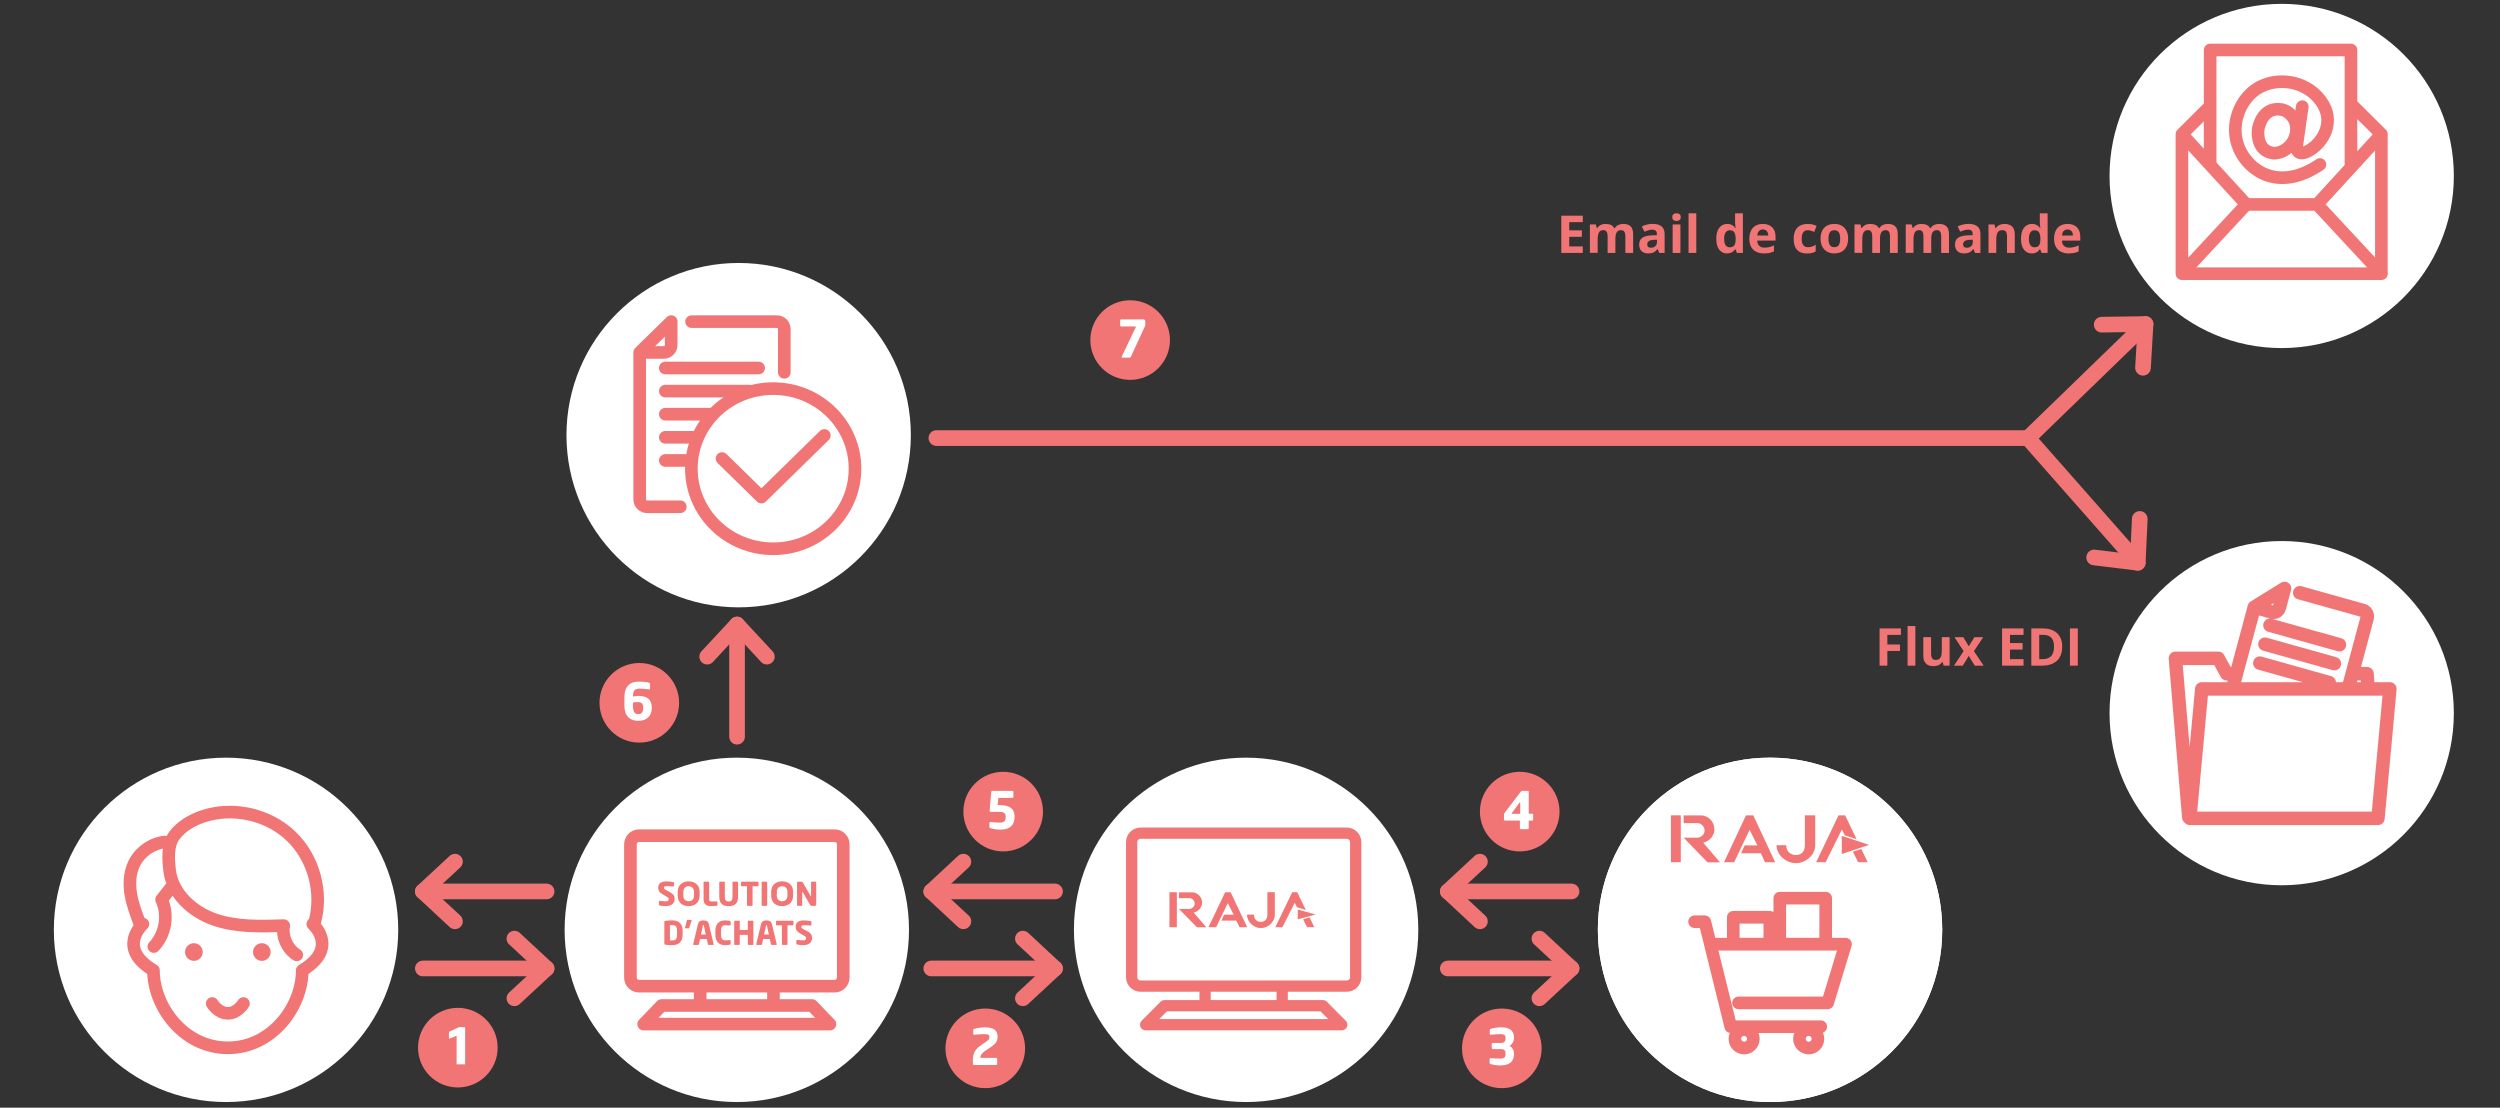 <?xml version="1.0" encoding="UTF-8"?>
<svg id="info-orga-achats-exig" xmlns="http://www.w3.org/2000/svg" viewBox="0 0 650 288">
  <rect x="0" y="0" width="650" height="288" fill="#333333" stroke="none"/>
  <defs>
    <style>
      .cls-1 {
        fill: #f17575;
      }

      .cls-2 {
        fill: #fff;
      }

      .cls-3 {
        isolation: isolate;
      }

      .cls-4 {
        stroke-width: 3.5px;
      }

      .cls-4, .cls-5, .cls-6, .cls-7, .cls-8 {
        fill: none;
        stroke: #f17575;
        stroke-linecap: round;
        stroke-linejoin: round;
      }

      .cls-5 {
        stroke-width: 3.28px;
      }

      .cls-6 {
        stroke-width: 3.28px;
      }

      .cls-7 {
        stroke-width: 2.93px;
      }

      .cls-8 {
        stroke-width: 4.07px;
      }
    </style>
  </defs>
  <g>
    <path class="cls-2" d="M58.77,286.53c24.72,0,44.77-20.04,44.77-44.77s-20.04-44.77-44.77-44.77-44.77,20.04-44.77,44.77,20.04,44.77,44.77,44.77"/>
    <path class="cls-5" d="M63.3,260.91s-1.5,2.55-4.06,2.55-4.06-2.55-4.06-2.55M81.33,240.27s6.98,6.18-2.75,12.03c0,9.37-7.8,20.13-19.34,20.13s-19.34-10.76-19.34-20.13c-9.73-5.85-2.75-12.03-2.75-12.03"/>
    <path class="cls-1" d="M52.71,247.53c0,1.27-1.03,2.3-2.3,2.3s-2.3-1.03-2.3-2.3,1.03-2.3,2.3-2.3,2.3,1.03,2.3,2.3"/>
    <path class="cls-1" d="M65.78,247.53c0,1.27,1.03,2.3,2.3,2.3s2.3-1.03,2.3-2.3-1.03-2.3-2.3-2.3-2.3,1.03-2.3,2.3"/>
    <path class="cls-5" d="M40,246.1c3.04-3.17,3.87-8.25,2.01-12.22.85-1.07,1.69-2.15,2.55-3.23M42.8,218.93c-3.46.39-6.63,2.72-8.05,5.89-1.07,2.39-1.16,5.12-.73,7.71s1.37,5.05,2.3,7.51M77.16,248.28c-2.49-1.57-3.9-4.71-3.38-7.62-6.07.21-12.31.41-18.06-1.6-5.74-2.01-10.94-6.75-11.62-12.78-.35-2.99-.57-6.59,1.22-9.02,1.8-2.42,4.53-4.02,7.4-4.99,7.81-2.63,17-.57,22.94,5.11,5.94,5.68,8.39,14.75,6.09,22.63"/>
    <path class="cls-2" d="M191.57,286.53c24.72,0,44.77-20.04,44.77-44.77s-20.04-44.77-44.77-44.77-44.77,20.04-44.77,44.77,20.04,44.77,44.77,44.77"/>
    <path class="cls-5" d="M201.1,256.4v4.71M182.05,256.4v4.71M215.79,266.27h-48.44l4.67-4.84h39.1l4.67,4.84ZM217.04,256.4h-50.92c-1.22,0-2.21-1.01-2.21-2.28v-34.56c0-1.25.98-2.28,2.21-2.28h50.92c1.22,0,2.21,1.03,2.21,2.28v34.56c0,1.25-1,2.28-2.21,2.28Z"/>
    <path class="cls-2" d="M192.05,157.91c24.72,0,44.77-20.04,44.77-44.77s-20.04-44.77-44.77-44.77-44.77,20.04-44.77,44.77,20.04,44.77,44.77,44.77"/>
    <path class="cls-2" d="M460.21,286.53c24.72,0,44.77-20.04,44.77-44.77s-20.04-44.77-44.77-44.77-44.77,20.04-44.77,44.77,20.04,44.77,44.77,44.77"/>
    <path class="cls-5" d="M187.73,119.22l10.24,10.02,16.36-16.02M222.3,121.86c0,11.5-9.53,20.82-21.27,20.82s-21.27-9.32-21.27-20.82,9.52-20.82,21.27-20.82,21.27,9.32,21.27,20.82ZM166.31,91.64l8.2-8.02v6.1c0,1.06-.88,1.92-1.96,1.92h-6.24ZM176.88,131.76h-8.6c-1.09,0-1.96-.86-1.96-1.93v-38.2s8.1-7.92,8.2-8.02M179.81,83.62h22.15c1.09,0,1.96.86,1.96,1.92v11.26M172.98,119.72h6.71M172.98,113.7h8.2M172.98,107.69h11.98M172.98,101.69h21.85M172.98,95.68h24.27"/>
    <g class="cls-3">
      <g class="cls-3">
        <path class="cls-1" d="M173.09,235.6c-.67,0-1.17-.08-1.6-.19-.08-.03-.17-.08-.17-.17v-.83c0-.12.07-.16.15-.16h.03c.35.03,1.28.1,1.61.1.58,0,.75-.19.75-.59,0-.25-.12-.38-.56-.64l-1.17-.69c-.79-.47-1-1-1-1.62,0-.93.53-1.65,2.17-1.65.62,0,1.47.1,1.8.19.07.02.13.06.13.15v.85c0,.08-.03.14-.14.14h-.02c-.24-.02-1.22-.09-1.79-.09-.48,0-.66.14-.66.45,0,.24.11.35.57.59l1.08.58c.88.47,1.14,1.03,1.14,1.72,0,.9-.59,1.85-2.31,1.85Z"/>
        <path class="cls-1" d="M179.05,235.6c-1.4,0-2.84-.75-2.84-2.72v-1.01c0-1.96,1.45-2.72,2.84-2.72s2.85.75,2.85,2.72v1.01c0,1.96-1.45,2.72-2.85,2.72ZM180.44,231.87c0-1.02-.68-1.45-1.39-1.45s-1.38.43-1.38,1.45v1.01c0,1.02.67,1.45,1.38,1.45s1.39-.43,1.39-1.45v-1.01Z"/>
      </g>
      <g class="cls-3">
        <path class="cls-1" d="M186.38,235.49c-.28.06-.93.11-1.38.11-1.09,0-2.07-.28-2.07-1.82v-4.38c0-.09.08-.17.17-.17h1.11c.09,0,.17.08.17.17v4.38c0,.44.14.58.54.58h1.46c.09,0,.17.08.17.17v.79c0,.11-.05.15-.17.18Z"/>
      </g>
      <g class="cls-3">
        <path class="cls-1" d="M189.45,235.6c-1.35,0-2.44-.51-2.44-2.44v-3.77c0-.09.08-.16.17-.16h1.11c.09,0,.17.07.17.16v3.77c0,.86.23,1.23.99,1.23s1-.36,1-1.23v-3.77c0-.09.08-.16.17-.16h1.1c.09,0,.18.07.18.16v3.77c0,1.93-1.1,2.44-2.45,2.44Z"/>
        <path class="cls-1" d="M197.04,230.43h-1.37v4.93c0,.09-.08.17-.17.17h-1.11c-.09,0-.17-.08-.17-.17v-4.93h-1.38c-.09,0-.17-.07-.17-.16v-.87c0-.09.08-.16.17-.16h4.2c.09,0,.18.07.18.16v.87c0,.09-.08.16-.18.16Z"/>
        <path class="cls-1" d="M199.31,235.52h-1.13c-.09,0-.15-.08-.15-.17v-5.96c0-.09.06-.16.15-.16h1.13c.09,0,.16.07.16.16v5.96c0,.09-.07.17-.16.17Z"/>
        <path class="cls-1" d="M203.35,235.6c-1.4,0-2.84-.75-2.84-2.72v-1.01c0-1.96,1.45-2.72,2.84-2.72s2.85.75,2.85,2.72v1.01c0,1.96-1.45,2.72-2.85,2.72ZM204.74,231.87c0-1.02-.68-1.45-1.39-1.45s-1.38.43-1.38,1.45v1.01c0,1.02.67,1.45,1.38,1.45s1.39-.43,1.39-1.45v-1.01Z"/>
        <path class="cls-1" d="M211.89,235.52h-.83c-.18,0-.3-.03-.44-.26l-1.93-3.34c-.03-.05-.05-.07-.08-.07s-.04.02-.04.07v3.43c0,.09-.08.17-.17.17h-1c-.09,0-.17-.08-.17-.17v-5.8c0-.18.14-.32.32-.32h.85c.17,0,.25.08.36.26l2.01,3.49c.03.05.04.07.07.07.02,0,.04-.02.04-.08v-3.58c0-.09.08-.16.17-.16h1c.09,0,.17.07.17.16v5.81c0,.18-.15.32-.33.32Z"/>
      </g>
    </g>
    <g class="cls-3">
      <g class="cls-3">
        <path class="cls-1" d="M174.78,245.75c-.7,0-1.46-.07-1.8-.13-.16-.03-.25-.1-.25-.3v-5.6c0-.19.08-.27.25-.3.35-.06,1.1-.13,1.8-.13,1.68,0,2.7.89,2.7,2.68v1.09c0,1.79-1.02,2.68-2.7,2.68ZM176.03,241.98c0-1.14-.49-1.45-1.25-1.45-.21,0-.48,0-.6.02v3.95c.12,0,.39.02.6.02.76,0,1.25-.31,1.25-1.45v-1.09Z"/>
        <path class="cls-1" d="M179.84,239.34l-.63,1.86c-.04.11-.08.16-.16.16h-.86c-.06,0-.08-.03-.08-.08,0-.02,0-.05,0-.08l.46-1.86c.03-.12.08-.16.17-.16h1.01c.06,0,.1.03.1.09,0,.02,0,.04-.02.07Z"/>
      </g>
      <g class="cls-3">
        <path class="cls-1" d="M185.42,245.68h-1.19c-.08,0-.15-.07-.17-.15l-.3-1.39h-1.74l-.3,1.39c-.02.08-.08.15-.17.15h-1.19c-.08,0-.14-.05-.14-.14,0,0,0-.03,0-.04l1.26-5.25c.19-.81.82-.94,1.41-.94s1.2.13,1.4.94l1.26,5.25s0,.03,0,.04c0,.08-.06.14-.14.14ZM183,240.64c-.02-.08-.03-.13-.11-.13s-.1.04-.12.13l-.52,2.34h1.26l-.52-2.34Z"/>
      </g>
      <g class="cls-3">
        <path class="cls-1" d="M189.77,245.61c-.18.06-.67.14-1.26.14-1.29,0-2.51-.68-2.51-2.69v-1.07c0-2.02,1.22-2.68,2.51-2.68.59,0,1.08.08,1.26.14.12.03.19.07.19.19v.82c0,.1-.05.17-.16.17h-.03c-.32-.03-.79-.07-1.25-.07-.58,0-1.05.3-1.05,1.43v1.07c0,1.13.47,1.43,1.05,1.43.47,0,.93-.04,1.25-.07h.03c.11,0,.16.07.16.17v.82c0,.12-.07.16-.19.2Z"/>
        <path class="cls-1" d="M195.71,245.68h-1.11c-.09,0-.17-.08-.17-.17v-2.45h-2.09v2.45c0,.09-.08.17-.17.17h-1.11c-.09,0-.17-.08-.17-.17v-5.96c0-.09.08-.16.17-.16h1.11c.09,0,.17.07.17.16v2.25h2.09v-2.25c0-.09.08-.16.17-.16h1.11c.09,0,.17.07.17.16v5.96c0,.09-.08.17-.17.17Z"/>
      </g>
      <g class="cls-3">
        <path class="cls-1" d="M201.82,245.68h-1.19c-.08,0-.15-.07-.17-.15l-.3-1.39h-1.74l-.3,1.39c-.02.08-.08.15-.17.15h-1.19c-.08,0-.14-.05-.14-.14,0,0,0-.03,0-.04l1.26-5.25c.19-.81.82-.94,1.41-.94s1.2.13,1.4.94l1.26,5.25s0,.03,0,.04c0,.08-.06.14-.14.14ZM199.41,240.64c-.02-.08-.03-.13-.11-.13s-.1.04-.12.13l-.52,2.34h1.26l-.52-2.34Z"/>
      </g>
      <g class="cls-3">
        <path class="cls-1" d="M206.12,240.58h-1.37v4.93c0,.09-.08.17-.17.17h-1.11c-.09,0-.17-.08-.17-.17v-4.93h-1.38c-.09,0-.17-.07-.17-.16v-.87c0-.09.08-.16.17-.16h4.2c.09,0,.18.07.18.16v.87c0,.09-.08.16-.18.16Z"/>
        <path class="cls-1" d="M208.82,245.75c-.67,0-1.17-.08-1.6-.19-.08-.03-.17-.08-.17-.17v-.83c0-.12.07-.16.15-.16h.03c.35.03,1.28.1,1.61.1.58,0,.75-.19.75-.59,0-.25-.12-.38-.56-.64l-1.17-.69c-.79-.47-1-1-1-1.62,0-.93.53-1.65,2.17-1.65.62,0,1.47.1,1.8.19.07.02.13.06.13.15v.85c0,.08-.03.14-.14.14h-.02c-.24-.02-1.22-.09-1.79-.09-.48,0-.66.14-.66.45,0,.24.11.35.57.59l1.08.58c.88.47,1.14,1.03,1.14,1.72,0,.9-.59,1.85-2.31,1.85Z"/>
      </g>
    </g>
    <path class="cls-2" d="M460.21,286.53c24.72,0,44.77-20.04,44.77-44.77s-20.04-44.77-44.77-44.77-44.77,20.04-44.77,44.77,20.04,44.77,44.77,44.77"/>
    <path class="cls-5" d="M474.68,245.46h-11.94v-11.94h11.94v11.94ZM460.15,245.46h-9.5v-6.97h9.5v6.97ZM472.66,270.09c0,1.33-1.07,2.4-2.4,2.4s-2.4-1.07-2.4-2.4,1.07-2.4,2.4-2.4,2.4,1.07,2.4,2.4ZM455.87,270.09c0,1.33-1.07,2.4-2.4,2.4s-2.4-1.07-2.4-2.4,1.07-2.4,2.4-2.4,2.4,1.07,2.4,2.4ZM445.01,245.49h34.83l-4.65,15.26h-23.18M440.59,239.65h2.66l6.75,27.29h23.4"/>
    <path class="cls-1" d="M443.92,224.18l-6.18-6.39h3.63c.91,0,1.83-.91,1.83-1.81,0-1.1-.92-1.96-1.83-1.96h-3.63v-2.02h4.53c1.83,0,3.48,1.63,3.48,3.64,0,1.63-1.28,3.1-2.92,3.46l4.38,5.11h-3.29v-.02ZM437.01,224.18h-2.57v-12.19h2.57v12.19Z"/>
    <polygon class="cls-1" points="457.83 221.85 452.68 221.85 453.6 219.81 456.91 219.81 454.9 215.74 450.88 224.18 448.24 224.18 453.97 211.98 455.84 211.98 461.55 224.18 458.89 224.18 457.83 221.85"/>
    <path class="cls-1" d="M471.96,219.75c0,2.55-2.46,4.67-5.03,4.67s-5.03-2.12-5.03-4.67h2.51c0,1.81,1.33,2.55,2.52,2.55,1.27,0,2.34-.74,2.34-2.55v-7.77h2.69v7.77Z"/>
    <path class="cls-1" d="M485.58,224.18h-2.46l-1.37-2.73,2.19-.73,1.65,3.46ZM474.65,224.18h-2.46l5.83-12.19h1.72l2.98,6.21-3.07-1.01-.77-1.51-4.22,8.51h-.02Z"/>
    <polygon class="cls-1" points="478.87 222.03 478.87 217.33 485.98 219.67 478.87 222.03"/>
    <path class="cls-2" d="M323.99,286.53c24.72,0,44.77-20.04,44.77-44.77s-20.04-44.77-44.77-44.77-44.77,20.04-44.77,44.77,20.04,44.77,44.77,44.77"/>
    <path class="cls-7" d="M333.37,256.39v4.79M313.32,256.39v4.79M348.85,266.42h-50.98l4.91-4.93h41.16l4.91,4.93ZM350.15,256.39h-53.59c-1.28,0-2.33-1.04-2.33-2.31v-35.14c0-1.28,1.04-2.31,2.33-2.31h53.59c1.28,0,2.33,1.04,2.33,2.31v35.14c0,1.28-1.04,2.31-2.33,2.31Z"/>
    <path class="cls-1" d="M311.18,241.08l-4.65-4.76h2.73c.68,0,1.37-.68,1.37-1.34,0-.83-.7-1.47-1.37-1.47h-2.73v-1.51h3.41c1.37,0,2.61,1.21,2.61,2.7,0,1.21-.97,2.31-2.19,2.58l3.29,3.81h-2.48v-.02ZM305.98,241.08h-1.93v-9.1h1.93v9.1Z"/>
    <polygon class="cls-1" points="321.45 239.35 317.57 239.35 318.26 237.82 320.76 237.82 319.23 234.8 316.19 241.08 314.2 241.08 318.54 231.99 319.96 231.99 324.28 241.08 322.27 241.08 321.45 239.35"/>
    <path class="cls-1" d="M331.46,237.79c0,1.9-1.77,3.51-3.63,3.51s-3.61-1.59-3.61-3.51h1.8c0,1.36.95,1.9,1.81,1.9.91,0,1.69-.56,1.69-1.9v-5.82h1.93v5.82Z"/>
    <path class="cls-1" d="M341.71,241.08h-1.86l-1.04-2.04,1.66-.54,1.25,2.57-.02.02ZM333.43,241.08h-1.86l4.41-9.1h1.3l2.25,4.64-2.33-.76-.57-1.13-3.2,6.35Z"/>
    <polygon class="cls-1" points="337.42 239.03 337.42 236.49 342.06 237.76 337.42 239.03"/>
  </g>
  <path class="cls-1" d="M119.04,282.74c5.71,0,10.35-4.64,10.35-10.35s-4.64-10.35-10.35-10.35-10.35,4.64-10.35,10.35,4.64,10.35,10.35,10.35"/>
  <g class="cls-3">
    <g class="cls-3">
      <path class="cls-2" d="M120.93,276.72h-2.21v-7.44l-1.69.73c-.06.03-.12.04-.16.04-.09,0-.14-.07-.14-.17v-1.48c0-.09.04-.14.13-.18l2.36-1.11c.09-.04.17-.05.3-.05h1.17c.14,0,.25.1.25.25v9.42Z"/>
    </g>
  </g>
  <line class="cls-8" x1="109.94" y1="251.8" x2="142.11" y2="251.8"/>
  <polyline class="cls-8" points="133.75 244.04 142.11 251.8 133.75 259.55"/>
  <line class="cls-8" x1="142.11" y1="231.78" x2="109.94" y2="231.78"/>
  <polyline class="cls-8" points="118.29 224.03 109.94 231.78 118.29 239.54"/>
  <line class="cls-8" x1="242.13" y1="251.8" x2="274.3" y2="251.8"/>
  <polyline class="cls-8" points="265.95 244.04 274.3 251.8 265.95 259.55"/>
  <line class="cls-8" x1="191.63" y1="191.54" x2="191.63" y2="162.37"/>
  <polyline class="cls-8" points="183.87 170.73 191.63 162.37 199.38 170.73"/>
  <line class="cls-8" x1="274.3" y1="231.78" x2="242.13" y2="231.78"/>
  <polyline class="cls-8" points="250.48 224.03 242.13 231.78 250.48 239.54"/>
  <path class="cls-1" d="M256.17,282.92c5.71,0,10.35-4.64,10.35-10.35s-4.64-10.35-10.35-10.35-10.35,4.64-10.35,10.35,4.64,10.35,10.35,10.35"/>
  <g class="cls-3">
    <g class="cls-3">
      <path class="cls-2" d="M257.89,272.05l-1.11.74c-1.11.74-1.89,1.3-1.89,2.21v.05h4.11c.14,0,.26.1.26.25v1.34c0,.14-.12.26-.26.26h-5.79c-.14,0-.26-.12-.26-.26v-1.33c0-1.43.78-2.6,1.77-3.3l1.2-.85c1.13-.79,1.33-.9,1.33-1.51,0-.56-.33-.78-1.38-.78-.79,0-1.77.09-2.56.17h-.03c-.14,0-.24-.12-.24-.26v-1.02c0-.13.12-.21.25-.25.73-.22,1.81-.4,2.77-.4,2.39,0,3.32.82,3.32,2.49,0,1.05-.53,1.8-1.5,2.45Z"/>
    </g>
  </g>
  <path class="cls-1" d="M260.83,221.37c5.71,0,10.35-4.64,10.35-10.35s-4.64-10.35-10.35-10.35-10.35,4.64-10.35,10.35,4.64,10.35,10.35,10.35"/>
  <line class="cls-8" x1="376.43" y1="251.8" x2="408.6" y2="251.8"/>
  <polyline class="cls-8" points="400.25 244.04 408.6 251.8 400.25 259.55"/>
  <line class="cls-8" x1="408.6" y1="231.78" x2="376.43" y2="231.78"/>
  <polyline class="cls-8" points="384.78 224.03 376.43 231.78 384.78 239.54"/>
  <path class="cls-1" d="M390.47,282.92c5.71,0,10.35-4.64,10.35-10.35s-4.64-10.35-10.35-10.35-10.35,4.64-10.35,10.35,4.64,10.35,10.35,10.35"/>
  <path class="cls-1" d="M395.13,221.37c5.71,0,10.35-4.64,10.35-10.35s-4.64-10.35-10.35-10.35-10.35,4.64-10.35,10.35,4.64,10.35,10.35,10.35"/>
  <path class="cls-1" d="M293.84,98.77c5.71,0,10.35-4.64,10.35-10.35s-4.64-10.35-10.35-10.35-10.35,4.64-10.35,10.35,4.64,10.35,10.35,10.35"/>
  <path class="cls-1" d="M166.22,193.08c5.71,0,10.35-4.64,10.35-10.35s-4.64-10.35-10.35-10.35-10.35,4.64-10.35,10.35,4.64,10.35,10.35,10.35"/>
  <polyline class="cls-8" points="243.46 113.9 527.26 113.9 555.81 146.31"/>
  <polyline class="cls-8" points="556.34 134.92 555.81 146.31 544.48 144.94"/>
  <path class="cls-2" d="M593.24,90.5c24.71,0,44.76-20.03,44.76-44.75S617.97,1,593.24,1s-44.76,20.03-44.76,44.75,20.03,44.75,44.76,44.75"/>
  <path class="cls-2" d="M593.24,230.17c24.71,0,44.76-20.03,44.76-44.75s-20.03-44.75-44.76-44.75-44.76,20.03-44.76,44.75,20.03,44.75,44.76,44.75"/>
  <line class="cls-8" x1="527.26" y1="113.9" x2="557.84" y2="84.25"/>
  <polyline class="cls-8" points="546.44 84.41 557.84 84.25 557.18 95.62"/>
  <path class="cls-6" d="M596.82,35.33c.47-1.68.33-3.52-.71-4.89-.73-.95-1.83-1.98-3.64-2.04-4.09-.17-5.2,4.09-5.36,5.41-.17,1.31,0,5.48,3.85,5.98,2.02.27,5.01-1.43,5.88-4.47l-.02.02ZM598.59,27.73s-1.27,8.88-1.44,10.19c-.17,1.31.59,2.9,3.64.97,3.05-1.93,6.6-7.2,2.63-12.66s-11.75-6.37-16.75-3.08c-4.27,2.82-7.11,9.41-4.49,15.48,2.63,6.07,10.57,11.25,21,4.14M611.25,43.33V12.99h-36.61v29.68M574.03,28.2c-3.84,3.82-6.72,6.69-6.72,6.69l16.74,18.26M602.43,53.16l16.74-18.26s-3.1-3.1-7.16-7.13M567.31,71.15l16.74-18h18.4l16.74,18M619.16,34.9v36.26h-51.86v-36.26"/>
  <path class="cls-4" d="M586.11,157.87l7.87-4.88-1.34,5c-.23.88-1.07,1.39-1.89,1.16l-4.64-1.3v.02ZM580.43,179.06c2.45-9.15,5.68-21.19,5.68-21.19,0,0,7.76-4.8,7.87-4.88M597.93,154.11c5.94,1.66,16.48,4.61,16.48,4.61.82.23,1.27,1.12,1.04,1.99,0,0-2.43,9.06-4.86,18.14M587.55,172.41l18.05,5.06M588.88,167.49l18.07,5.06M590.19,162.57l18.07,5.06M611.67,175.16h3.76s.11,1.5.27,3.9M569.08,212.5c-.3-3.53-3.47-41.34-3.47-41.34h11.13l2.19,4h2.04M618.27,212.77h-48.91l3.1-33.65h48.91l-3.1,33.65Z"/>
  <g>
    <path class="cls-1" d="M411.52,65.76h-5.58v-9.68h5.58v1.68h-3.52v2.13h3.28v1.68h-3.28v2.5h3.52v1.7Z"/>
    <path class="cls-1" d="M422.07,58.22c.84,0,1.47.22,1.9.64s.65,1.12.65,2.07v4.83h-2.03v-4.32c0-.53-.09-.93-.27-1.2s-.46-.4-.84-.4c-.53,0-.91.19-1.14.57-.23.38-.34.93-.34,1.64v3.71h-2.02v-4.32c0-.35-.04-.65-.12-.89s-.2-.42-.36-.54-.37-.18-.63-.18c-.37,0-.67.09-.88.28-.21.19-.37.46-.46.83-.09.37-.14.81-.14,1.33v3.48h-2.02v-7.4h1.54l.27.95h.11c.15-.26.34-.46.57-.62.23-.16.48-.28.75-.35s.55-.11.83-.11c.54,0,1,.09,1.38.26.38.18.67.45.87.82h.18c.22-.38.53-.66.94-.83.41-.17.82-.26,1.25-.26Z"/>
    <path class="cls-1" d="M429.73,58.21c.99,0,1.75.22,2.28.65s.79,1.09.79,1.97v4.93h-1.41l-.39-1.01h-.05c-.21.26-.43.48-.65.65s-.47.29-.76.37-.64.12-1.05.12c-.44,0-.83-.08-1.18-.25-.35-.17-.62-.43-.82-.77-.2-.35-.3-.79-.3-1.32,0-.79.28-1.37.83-1.74.55-.37,1.38-.58,2.48-.62l1.28-.04v-.32c0-.39-.1-.67-.3-.85s-.49-.27-.85-.27-.71.05-1.05.15-.69.23-1.03.38l-.67-1.36c.39-.21.83-.37,1.32-.49.49-.12.99-.18,1.51-.18ZM430.8,62.33l-.78.03c-.65.02-1.11.14-1.36.35-.25.22-.38.5-.38.85,0,.31.09.53.27.66.18.13.42.19.71.19.43,0,.8-.13,1.1-.38.3-.26.45-.62.45-1.09v-.61Z"/>
    <path class="cls-1" d="M435.9,55.46c.3,0,.56.07.77.21.22.14.32.4.32.78s-.11.63-.32.78c-.22.14-.47.22-.77.22s-.56-.07-.78-.22c-.21-.14-.32-.4-.32-.78s.11-.64.32-.78c.21-.14.47-.21.78-.21ZM436.91,58.36v7.4h-2.02v-7.4h2.02Z"/>
    <path class="cls-1" d="M441.04,65.76h-2.02v-10.3h2.02v10.3Z"/>
    <path class="cls-1" d="M449.03,65.9c-.83,0-1.5-.32-2.02-.97-.52-.65-.78-1.6-.78-2.85s.26-2.23.79-2.88c.53-.65,1.21-.98,2.06-.98.35,0,.66.05.93.15s.5.23.7.39c.2.16.36.35.5.55h.07c-.03-.14-.06-.35-.1-.63-.04-.28-.06-.56-.06-.85v-2.37h2.03v10.3h-1.55l-.39-.96h-.09c-.13.2-.29.39-.48.55-.19.17-.42.3-.68.39s-.58.15-.93.15ZM449.74,64.29c.55,0,.94-.16,1.17-.49.23-.33.35-.82.36-1.49v-.22c0-.72-.11-1.27-.33-1.65-.22-.38-.63-.57-1.23-.57-.45,0-.79.19-1.05.58s-.38.94-.38,1.66.13,1.27.38,1.64c.25.37.61.55,1.08.55Z"/>
    <path class="cls-1" d="M458.32,58.22c.68,0,1.27.13,1.77.39.49.26.88.64,1.15,1.14s.4,1.11.4,1.83v.98h-4.77c.02.57.19,1.02.51,1.34.32.32.77.49,1.34.49.47,0,.9-.05,1.3-.15s.8-.24,1.21-.44v1.56c-.37.18-.75.31-1.15.4-.4.08-.88.13-1.45.13-.74,0-1.4-.14-1.97-.41-.57-.27-1.02-.69-1.34-1.25-.33-.56-.49-1.27-.49-2.12s.15-1.59.44-2.16c.29-.57.7-1.01,1.23-1.3.53-.29,1.14-.43,1.83-.43ZM458.34,59.66c-.39,0-.72.13-.98.38-.26.25-.41.65-.45,1.19h2.83c0-.3-.06-.57-.16-.8-.1-.23-.26-.42-.46-.56-.21-.14-.47-.21-.79-.21Z"/>
    <path class="cls-1" d="M469.81,65.9c-.73,0-1.36-.13-1.87-.4-.52-.27-.91-.68-1.18-1.24s-.4-1.28-.4-2.15.15-1.64.46-2.22c.31-.57.73-.99,1.28-1.26.55-.27,1.18-.4,1.9-.4.51,0,.95.05,1.33.15.37.1.7.22.98.35l-.6,1.56c-.32-.13-.61-.23-.89-.31-.27-.08-.55-.12-.82-.12-.35,0-.65.08-.88.25-.23.17-.41.41-.52.75s-.17.75-.17,1.24.06.9.19,1.22.3.56.54.72c.23.16.52.23.85.23.42,0,.79-.06,1.12-.17.33-.11.65-.27.95-.47v1.73c-.31.19-.63.34-.97.42-.34.09-.77.13-1.28.13Z"/>
    <path class="cls-1" d="M480.51,62.05c0,.62-.08,1.17-.25,1.64-.16.48-.41.88-.72,1.21-.32.33-.7.58-1.14.74-.45.17-.94.25-1.5.25-.52,0-1-.08-1.43-.25-.43-.17-.81-.42-1.13-.74-.32-.33-.57-.73-.74-1.21-.17-.48-.26-1.02-.26-1.64,0-.82.15-1.52.44-2.09s.71-1,1.25-1.3,1.18-.44,1.93-.44c.69,0,1.31.15,1.84.44.54.3.96.73,1.26,1.3.31.57.46,1.26.46,2.09ZM475.39,62.05c0,.49.05.89.16,1.22s.27.58.5.75.52.25.88.25.65-.08.87-.25c.22-.17.39-.42.49-.75.1-.33.16-.74.16-1.22s-.05-.9-.16-1.22c-.1-.32-.27-.57-.49-.73s-.52-.24-.88-.24c-.53,0-.92.18-1.16.55-.24.37-.36.92-.36,1.65Z"/>
    <path class="cls-1" d="M490.87,58.22c.84,0,1.47.22,1.9.64s.65,1.12.65,2.07v4.83h-2.03v-4.32c0-.53-.09-.93-.27-1.2s-.46-.4-.84-.4c-.53,0-.91.19-1.14.57-.23.38-.34.93-.34,1.64v3.71h-2.02v-4.32c0-.35-.04-.65-.12-.89s-.2-.42-.36-.54-.37-.18-.63-.18c-.37,0-.67.09-.88.28-.21.19-.37.46-.46.83-.09.37-.14.81-.14,1.33v3.48h-2.02v-7.4h1.54l.27.95h.11c.15-.26.34-.46.57-.62.23-.16.48-.28.75-.35s.55-.11.83-.11c.54,0,1,.09,1.38.26.38.18.67.45.87.82h.18c.22-.38.53-.66.94-.83.41-.17.82-.26,1.25-.26Z"/>
    <path class="cls-1" d="M504.19,58.22c.84,0,1.47.22,1.9.64.43.43.65,1.12.65,2.07v4.83h-2.03v-4.32c0-.53-.09-.93-.27-1.2s-.46-.4-.84-.4c-.53,0-.91.19-1.14.57-.23.38-.34.93-.34,1.64v3.71h-2.02v-4.32c0-.35-.04-.65-.12-.89s-.2-.42-.36-.54-.37-.18-.63-.18c-.37,0-.67.09-.88.28-.21.19-.37.46-.46.83-.09.37-.14.81-.14,1.33v3.48h-2.02v-7.4h1.54l.27.95h.11c.15-.26.34-.46.57-.62.23-.16.48-.28.75-.35s.55-.11.83-.11c.54,0,1,.09,1.38.26.38.18.67.45.87.82h.18c.22-.38.53-.66.94-.83.41-.17.82-.26,1.25-.26Z"/>
    <path class="cls-1" d="M511.84,58.21c.99,0,1.75.22,2.28.65s.79,1.09.79,1.97v4.93h-1.41l-.39-1.01h-.05c-.21.26-.43.48-.65.65s-.47.29-.76.37-.64.12-1.05.12c-.44,0-.83-.08-1.18-.25-.35-.17-.62-.43-.82-.77-.2-.35-.3-.79-.3-1.32,0-.79.28-1.37.83-1.74.55-.37,1.38-.58,2.48-.62l1.28-.04v-.32c0-.39-.1-.67-.3-.85s-.49-.27-.85-.27-.71.05-1.05.15-.69.23-1.03.38l-.67-1.36c.39-.21.83-.37,1.32-.49.49-.12.99-.18,1.51-.18ZM512.92,62.33l-.78.03c-.65.02-1.11.14-1.36.35-.25.22-.38.5-.38.85,0,.31.09.53.27.66.18.13.42.19.71.19.43,0,.8-.13,1.1-.38.3-.26.45-.62.45-1.09v-.61Z"/>
    <path class="cls-1" d="M521.21,58.22c.79,0,1.43.22,1.91.64.48.43.72,1.12.72,2.07v4.83h-2.02v-4.32c0-.53-.1-.93-.29-1.2-.19-.27-.49-.4-.9-.4-.62,0-1.04.21-1.26.63s-.34,1.02-.34,1.81v3.48h-2.02v-7.4h1.54l.27.95h.11c.16-.26.36-.46.59-.62.24-.16.5-.28.79-.35.29-.08.59-.11.9-.11Z"/>
    <path class="cls-1" d="M528.26,65.9c-.83,0-1.5-.32-2.02-.97-.52-.65-.78-1.6-.78-2.85s.26-2.23.79-2.88c.53-.65,1.21-.98,2.06-.98.35,0,.66.05.93.15s.5.23.7.39c.2.16.36.35.5.55h.07c-.03-.14-.06-.35-.1-.63-.04-.28-.06-.56-.06-.85v-2.37h2.03v10.3h-1.55l-.39-.96h-.09c-.13.2-.29.39-.48.55-.19.17-.42.3-.68.39s-.58.15-.93.15ZM528.97,64.29c.55,0,.94-.16,1.17-.49.23-.33.35-.82.36-1.49v-.22c0-.72-.11-1.27-.33-1.65-.22-.38-.63-.57-1.23-.57-.45,0-.79.19-1.05.58s-.38.94-.38,1.66.13,1.27.38,1.64c.25.37.61.55,1.08.55Z"/>
    <path class="cls-1" d="M537.55,58.22c.68,0,1.27.13,1.77.39.49.26.88.64,1.15,1.14s.4,1.11.4,1.83v.98h-4.77c.02.57.19,1.02.51,1.34.32.32.77.49,1.34.49.47,0,.9-.05,1.3-.15s.8-.24,1.21-.44v1.56c-.37.18-.75.31-1.15.4-.4.08-.88.13-1.45.13-.74,0-1.4-.14-1.97-.41-.57-.27-1.02-.69-1.34-1.25-.33-.56-.49-1.27-.49-2.12s.15-1.59.44-2.16c.29-.57.7-1.01,1.23-1.3.53-.29,1.14-.43,1.83-.43ZM537.56,59.66c-.39,0-.72.13-.98.38-.26.25-.41.65-.45,1.19h2.83c0-.3-.06-.57-.16-.8-.1-.23-.26-.42-.46-.56-.21-.14-.47-.21-.79-.21Z"/>
  </g>
  <g>
    <path class="cls-1" d="M490.71,173.07h-2.02v-9.68h5.55v1.68h-3.53v2.5h3.28v1.68h-3.28v3.83Z"/>
    <path class="cls-1" d="M497.99,173.07h-2.02v-10.3h2.02v10.3Z"/>
    <path class="cls-1" d="M506.9,165.67v7.4h-1.55l-.27-.95h-.11c-.16.25-.36.46-.6.62s-.5.28-.79.35-.59.11-.89.11c-.53,0-.99-.09-1.38-.28-.39-.19-.7-.48-.92-.88-.22-.4-.33-.91-.33-1.55v-4.83h2.02v4.32c0,.53.1.93.28,1.2s.49.4.91.4.73-.09.97-.28c.23-.19.4-.46.49-.83.09-.37.14-.81.14-1.33v-3.48h2.02Z"/>
    <path class="cls-1" d="M510.54,169.29l-2.38-3.62h2.29l1.44,2.36,1.45-2.36h2.29l-2.41,3.62,2.52,3.78h-2.3l-1.56-2.54-1.56,2.54h-2.29l2.51-3.78Z"/>
    <path class="cls-1" d="M526.12,173.07h-5.58v-9.68h5.58v1.68h-3.52v2.13h3.28v1.68h-3.28v2.5h3.52v1.7Z"/>
    <path class="cls-1" d="M536.17,168.14c0,1.09-.21,2-.63,2.73-.42.73-1.02,1.28-1.81,1.65-.79.37-1.74.55-2.85.55h-2.74v-9.68h3.04c1.02,0,1.9.18,2.64.54.75.36,1.32.89,1.74,1.59.41.7.62,1.58.62,2.61ZM534.04,168.19c0-.72-.1-1.3-.31-1.77-.21-.46-.52-.8-.93-1.02-.41-.22-.91-.33-1.51-.33h-1.09v6.3h.88c1,0,1.75-.27,2.23-.8.49-.53.73-1.33.73-2.38Z"/>
    <path class="cls-1" d="M538.18,173.07v-9.68h2.05v9.68h-2.05Z"/>
  </g>
  <g class="cls-3">
    <g class="cls-3">
      <path class="cls-2" d="M260.16,215.71c-.86,0-1.86-.15-2.64-.39-.13-.04-.27-.11-.27-.3v-1.06c0-.15.11-.24.24-.24h.03c.84.09,1.92.16,2.41.16,1.27,0,1.54-.54,1.54-1.46v-.11c0-.9-.42-1.23-1.9-1.23h-2.08c-.11,0-.19-.09-.19-.19h0s.42-5.01.42-5.01c.01-.13.13-.26.27-.26h5.22c.15,0,.27.11.27.26v1.34c0,.15-.12.25-.27.25h-3.65l-.16,1.85h.39c2.32,0,4,.66,4,2.99v.11c0,2.12-1.27,3.28-3.62,3.28Z"/>
    </g>
  </g>
  <g class="cls-3">
    <g class="cls-3">
      <path class="cls-2" d="M297.57,85.07l-3.53,7.67c-.08.17-.17.26-.34.26h-1.84c-.17,0-.24-.07-.24-.16,0-.05.01-.09.04-.15l3.65-7.65s.01-.04.01-.07c0-.04-.04-.08-.09-.08h-3.71c-.15,0-.28-.11-.28-.25v-1.34c0-.15.13-.26.28-.26h5.8c.24,0,.46.2.46.44v.98c0,.17-.09.36-.21.62Z"/>
    </g>
  </g>
  <g class="cls-3">
    <g class="cls-3">
      <path class="cls-2" d="M165.93,187.42c-2.16,0-3.59-1.27-3.59-3.94v-2.05c0-3.03,1.45-4.21,3.73-4.21,1.21,0,2.09.13,2.64.27.21.05.3.13.3.3v1.17c0,.19-.09.28-.24.28h-.07c-.64-.11-1.65-.19-2.44-.19-1.18,0-1.68.47-1.68,1.96v.09c.35-.07,1.02-.16,1.58-.16,1.81,0,3.31.76,3.31,2.99v.09c0,2.04-1.23,3.4-3.54,3.4ZM167.23,183.92c0-1.1-.64-1.39-1.43-1.39-.35,0-.91.08-1.22.13v.82c0,1.82.58,2.2,1.35,2.2.74,0,1.3-.35,1.3-1.66v-.09Z"/>
    </g>
  </g>
  <g class="cls-3">
    <g class="cls-3">
      <path class="cls-2" d="M398.35,213.35h-.88v1.97c0,.15-.11.27-.26.27h-1.78c-.15,0-.26-.12-.26-.27v-1.97h-3.87c-.15,0-.27-.12-.27-.27v-1.3c0-.15.05-.28.15-.42l4.24-5.55c.09-.12.19-.19.35-.19h1.43c.15,0,.27.12.27.27v5.68h.88c.15,0,.27.12.27.27v1.23c0,.15-.12.27-.27.27ZM395.24,208.63c0-.05-.03-.08-.05-.08-.01,0-.03.01-.04.03l-2.1,2.87s-.03.05-.03.08c0,.04.03.05.08.05h2.15v-2.95Z"/>
    </g>
  </g>
  <g class="cls-3">
    <g class="cls-3">
      <path class="cls-2" d="M390.24,277.02c-1.02,0-2.02-.16-2.69-.37-.13-.04-.25-.12-.25-.25v-1.04c0-.14.1-.24.23-.24h.03c.91.08,1.89.12,2.59.12.93,0,1.29-.39,1.29-1.11v-.23c0-.59-.21-1.12-1.05-1.12h-2.29c-.14,0-.25-.12-.25-.26v-1.11c0-.14.1-.25.25-.25h2.24c.85,0,1.11-.56,1.11-1.13v-.18c0-.59-.27-.98-1.29-.98-.91,0-1.57.07-2.56.16h-.03c-.13,0-.23-.09-.23-.24v-1.04c0-.13.13-.21.26-.25.68-.21,1.64-.4,2.65-.4,2.12,0,3.39.72,3.39,2.67v.18c0,.75-.47,1.6-1.16,1.99.72.38,1.16,1.11,1.16,1.95v.23c0,1.99-1.38,2.88-3.39,2.88Z"/>
    </g>
  </g>
</svg>